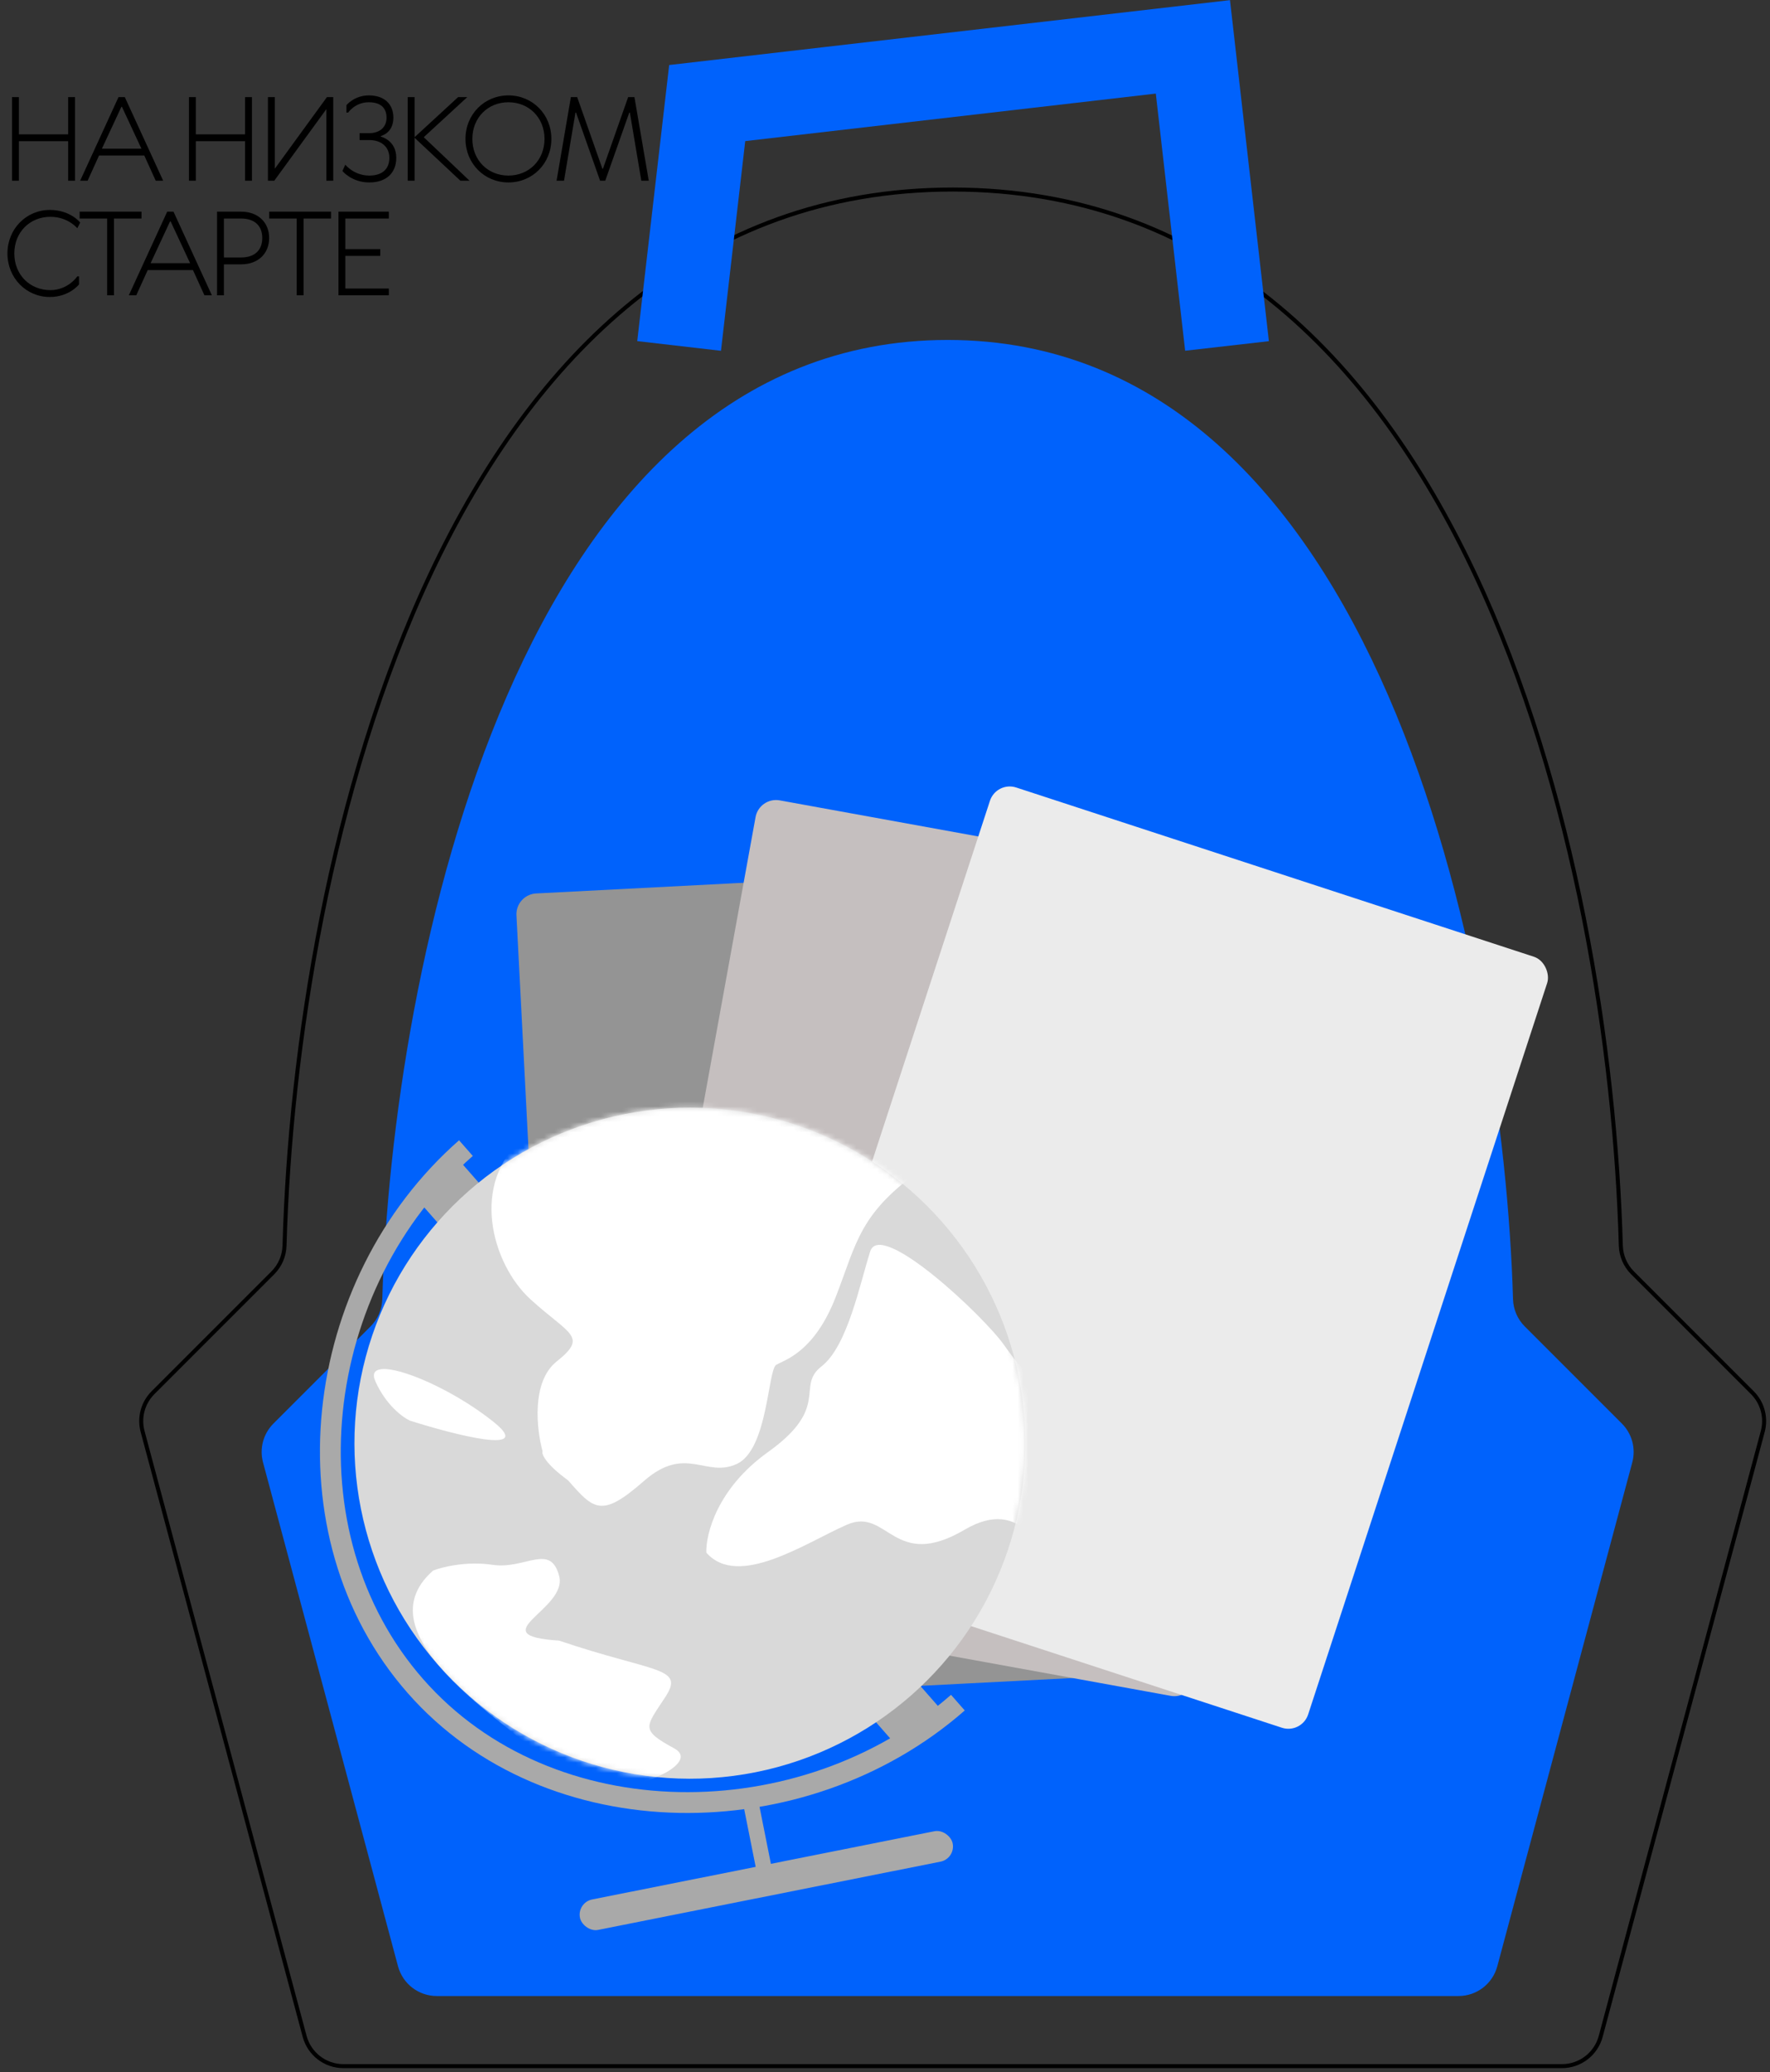 <?xml version="1.0" encoding="UTF-8"?> <svg xmlns="http://www.w3.org/2000/svg" width="340" height="398" viewBox="0 0 340 398" fill="none"><rect x="0" y="0" width="340" height="398" fill="#333333" stroke="none"/><path d="M182.077 65.287C264.851 65.37 288.786 186.171 290.637 249.501C290.695 251.496 291.499 253.356 292.91 254.767L311.551 273.408C313.499 275.355 314.259 278.195 313.546 280.855L287.616 377.632C286.712 381.002 283.658 383.346 280.168 383.346H83.902C80.412 383.346 77.358 381.002 76.454 377.632L50.523 280.855C49.811 278.195 50.571 275.355 52.519 273.408L71.16 254.767C72.571 253.356 73.375 251.496 73.433 249.502C75.285 186.149 99.235 65.287 182.077 65.287Z" fill="#0062FC"></path><rect x="99" y="171.797" width="112.615" height="155.784" rx="4" transform="rotate(-2.95 99 171.797)" fill="#949494"></rect><rect x="145.849" y="153" width="112.615" height="155.784" rx="4" transform="rotate(10.298 145.849 153)" fill="#C5BFBF"></rect><rect x="191.399" y="150" width="112.615" height="155.784" rx="4" transform="rotate(18.1 191.399 150)" fill="#EBEBEB"></rect><path d="M183.051 36.402L183.051 36.016L183.051 36.016L183.051 36.402ZM52.385 244.477L52.113 244.204L52.385 244.477ZM54.656 239.208L54.271 239.198L54.656 239.208ZM27.392 274.922L27.02 275.022L27.392 274.922ZM29.388 267.475L29.115 267.202L29.388 267.475ZM307.48 391.096L307.108 390.996L307.48 391.096ZM336.613 267.475L336.885 267.202L336.613 267.475ZM338.608 274.922L338.981 275.022L338.608 274.922ZM311.344 239.208L311.729 239.198L311.344 239.208ZM313.614 244.477L313.342 244.75L313.614 244.477ZM183.051 36.402L183.05 36.787C231.863 36.831 263.314 68.812 282.841 110.151C302.37 151.493 309.926 202.114 310.958 239.219L311.344 239.208L311.729 239.198C310.695 202.031 303.128 151.293 283.538 109.821C263.947 68.346 232.284 36.06 183.051 36.016L183.051 36.402ZM313.614 244.477L313.342 244.75L336.34 267.747L336.613 267.475L336.885 267.202L313.887 244.204L313.614 244.477ZM338.608 274.922L338.236 274.823L307.108 390.996L307.48 391.096L307.853 391.196L338.981 275.022L338.608 274.922ZM300.033 396.811V396.425H65.968V396.811V397.196H300.033V396.811ZM58.52 391.096L58.893 390.996L27.765 274.822L27.392 274.922L27.02 275.022L58.148 391.196L58.52 391.096ZM29.388 267.475L29.66 267.747L52.658 244.75L52.385 244.477L52.113 244.204L29.115 267.202L29.388 267.475ZM54.656 239.208L55.041 239.219C56.074 202.102 63.635 151.458 83.179 110.108C102.721 68.762 134.198 36.787 183.051 36.787L183.051 36.402L183.051 36.016C133.776 36.016 102.089 68.296 82.482 109.779C62.877 151.258 55.305 202.018 54.271 239.198L54.656 239.208ZM52.385 244.477L52.658 244.75C54.139 243.269 54.983 241.313 55.041 239.219L54.656 239.208L54.271 239.198C54.218 241.094 53.454 242.863 52.113 244.204L52.385 244.477ZM27.392 274.922L27.765 274.822C27.087 272.295 27.81 269.598 29.66 267.747L29.388 267.475L29.115 267.202C27.07 269.247 26.271 272.228 27.02 275.022L27.392 274.922ZM65.968 396.811V396.425C62.653 396.425 59.751 394.198 58.893 390.996L58.52 391.096L58.148 391.196C59.096 394.735 62.304 397.196 65.968 397.196V396.811ZM307.48 391.096L307.108 390.996C306.25 394.198 303.348 396.425 300.033 396.425V396.811V397.196C303.697 397.196 306.904 394.735 307.853 391.196L307.48 391.096ZM336.613 267.475L336.34 267.747C338.191 269.598 338.913 272.295 338.236 274.823L338.608 274.922L338.981 275.022C339.729 272.228 338.931 269.247 336.885 267.202L336.613 267.475ZM311.344 239.208L310.958 239.219C311.017 241.313 311.861 243.269 313.342 244.75L313.614 244.477L313.887 244.204C312.545 242.863 311.782 241.094 311.729 239.198L311.344 239.208Z" fill="black"></path><path d="M130.45 66.443L135.847 19.795L229.144 9L235.698 66.443" stroke="#0062FC" stroke-width="16.192"></path><path d="M3.63 27.12V34.71H2.31V18.65H3.63V25.8H13.09V18.65H14.41V34.71H13.09V27.12H3.63ZM27.165 28.55L23.425 20.52H23.315L19.575 28.55H27.165ZM23.975 18.65L31.345 34.71H29.915L27.715 29.87H19.025L16.825 34.71H15.395L22.765 18.65H23.975ZM37.617 27.12V34.71H36.297V18.65H37.617V25.8H47.077V18.65H48.397V34.71H47.077V27.12H37.617ZM52.792 18.65V32.4L62.802 18.65H64.012V34.71H62.692V20.96L52.682 34.71H51.472V18.65H52.792ZM70.838 19.64C68.198 19.64 66.878 21.62 66.878 21.62H66.548V20.19C66.548 20.19 68.088 18.32 70.838 18.32C73.918 18.32 75.568 20.08 75.568 22.61C75.568 25.58 73.148 26.13 73.148 26.13V26.24C73.148 26.24 76.118 26.9 76.118 30.31C76.118 33.17 74.248 35.04 70.948 35.04C67.538 35.04 65.778 32.84 65.778 32.84L66.328 31.63C66.328 31.63 67.978 33.72 70.948 33.72C73.478 33.72 74.798 32.4 74.798 30.31C74.798 28.33 73.368 26.9 70.948 26.9H69.078V25.58H70.838C73.038 25.58 74.248 24.37 74.248 22.61C74.248 20.74 73.148 19.64 70.838 19.64ZM90.2 34.71H88.44L79.64 26.46V34.71H78.32V18.65H79.64V26.35L88 18.65H89.76L81.4 26.35L90.2 34.71ZM90.734 26.68C90.734 30.75 93.704 33.72 97.664 33.72C101.624 33.72 104.594 30.75 104.594 26.68C104.594 22.61 101.624 19.64 97.664 19.64C93.704 19.64 90.734 22.61 90.734 26.68ZM105.914 26.68C105.914 31.41 102.284 35.04 97.664 35.04C93.044 35.04 89.414 31.41 89.414 26.68C89.414 21.95 93.044 18.32 97.664 18.32C102.284 18.32 105.914 21.95 105.914 26.68ZM120.881 21.62L116.261 34.71H115.271L110.651 21.62H110.541L108.341 34.71H106.911L109.661 18.65H110.871L115.711 32.4H115.821L120.661 18.65H121.871L124.621 34.71H123.191L120.991 21.62H120.881ZM9.57 57.04C5.06 57.04 1.43 53.41 1.43 48.68C1.43 43.95 5.06 40.32 9.57 40.32C13.53 40.32 15.4 42.74 15.4 42.74L14.85 43.84C14.85 43.84 13.09 41.64 9.68 41.64C5.72 41.64 2.75 44.61 2.75 48.68C2.75 52.75 5.72 55.72 9.68 55.72C13.09 55.72 14.85 53.08 14.85 53.08H15.18V54.62C15.18 54.62 13.31 57.04 9.57 57.04ZM27.178 41.97H21.898V56.71H20.578V41.97H15.298V40.65H27.178V41.97ZM36.517 50.55L32.777 42.52H32.667L28.927 50.55H36.517ZM33.327 40.65L40.697 56.71H39.267L37.067 51.87H28.377L26.177 56.71H24.747L32.117 40.65H33.327ZM43.01 49.45H46.31C48.95 49.45 50.38 48.02 50.38 45.71C50.38 43.4 48.95 41.97 46.31 41.97H43.01V49.45ZM41.69 40.65H46.31C49.61 40.65 51.7 42.74 51.7 45.71C51.7 48.68 49.61 50.77 46.31 50.77H43.01V56.71H41.69V40.65ZM63.593 41.97H58.313V56.71H56.993V41.97H51.713V40.65H63.593V41.97ZM66.334 49.142V55.412H74.694V56.71H65.014V40.65H74.694V41.97H66.334V47.844H73.044V49.142H66.334Z" fill="black"></path><path d="M83.847 226.231L177.211 332.608" stroke="#A9A9A9" stroke-width="11"></path><circle cx="132.523" cy="277.174" r="64.437" transform="rotate(-41.272 132.523 277.174)" fill="#D9D9D9"></circle><path d="M184 327C154.317 353.052 105.533 353.141 79.79 323.81C54.047 294.479 59.817 246.551 89.5 220.5" stroke="#A9A9A9" stroke-width="4"></path><mask id="mask0_248_430" style="mask-type:alpha" maskUnits="userSpaceOnUse" x="68" y="212" width="129" height="130"><circle cx="132.523" cy="277.174" r="64.437" transform="rotate(-41.272 132.523 277.174)" fill="#D9D9D9"></circle></mask><g mask="url(#mask0_248_430)"><path d="M94.618 300.53C89.6 299.781 84.913 300.954 83.197 301.634C68.361 314.655 100.202 332.302 107.082 340.14C113.961 347.979 136.163 339.396 129.535 335.797C122.907 332.198 123.993 331.741 127.803 325.918C131.614 320.096 125.729 321.296 107.394 315.087C92.151 314.094 109.102 309.128 107.411 302.683C105.719 296.239 100.892 301.467 94.618 300.53Z" fill="white"></path><path d="M94.822 273.094C102.849 279.529 87.445 275.605 78.739 272.838C77.372 272.221 74.13 269.846 72.105 265.28C69.574 259.572 84.789 265.051 94.822 273.094Z" fill="white"></path><path d="M147.494 278.902C137.75 285.868 135.558 294.664 135.68 298.191C141.823 305.189 154.809 296.27 162.687 292.824C170.566 289.378 171.601 301.851 185.324 293.771C196.302 287.307 200.887 297.952 201.807 304.083C207.818 300.955 217.992 292.257 210.605 282.486C201.371 270.271 211.827 279.926 205.193 272.367C198.56 264.809 196.771 263.901 192.909 258.37C189.046 252.84 169.151 234.124 167.163 240.329C165.175 246.534 162.811 258.521 157.806 262.418C152.801 266.315 159.675 270.194 147.494 278.902Z" fill="white"></path><path d="M106.928 261.478C102.029 265.382 103.082 274.6 104.221 278.721C104.012 279.236 104.701 281.075 109.135 284.32C114.049 289.919 115.523 291.599 123.641 284.474C131.76 277.349 135.554 283.93 141.541 281.153C147.529 278.376 147.47 263.064 149.116 262.116C150.761 261.167 156.4 259.687 160.519 249.134C164.638 238.581 165.014 232.799 177.72 224.125C190.426 215.452 200.562 221.919 214.046 217.518C227.529 213.118 175.985 165.683 169.912 157.633C163.838 149.584 117.595 178.771 124.721 186.889C131.846 195.007 111.37 209.509 100.766 218.32C90.163 227.13 94.426 242.716 101.9 249.538C109.373 256.359 113.053 256.599 106.928 261.478Z" fill="white"></path></g><rect x="110.823" y="365.383" width="73.004" height="5.959" rx="2.98" transform="rotate(-11.272 110.823 365.383)" fill="#A9A9A9"></rect><rect x="142.83" y="346.85" width="2.98" height="14.154" transform="rotate(-11.272 142.83 346.85)" fill="#A9A9A9"></rect></svg> 